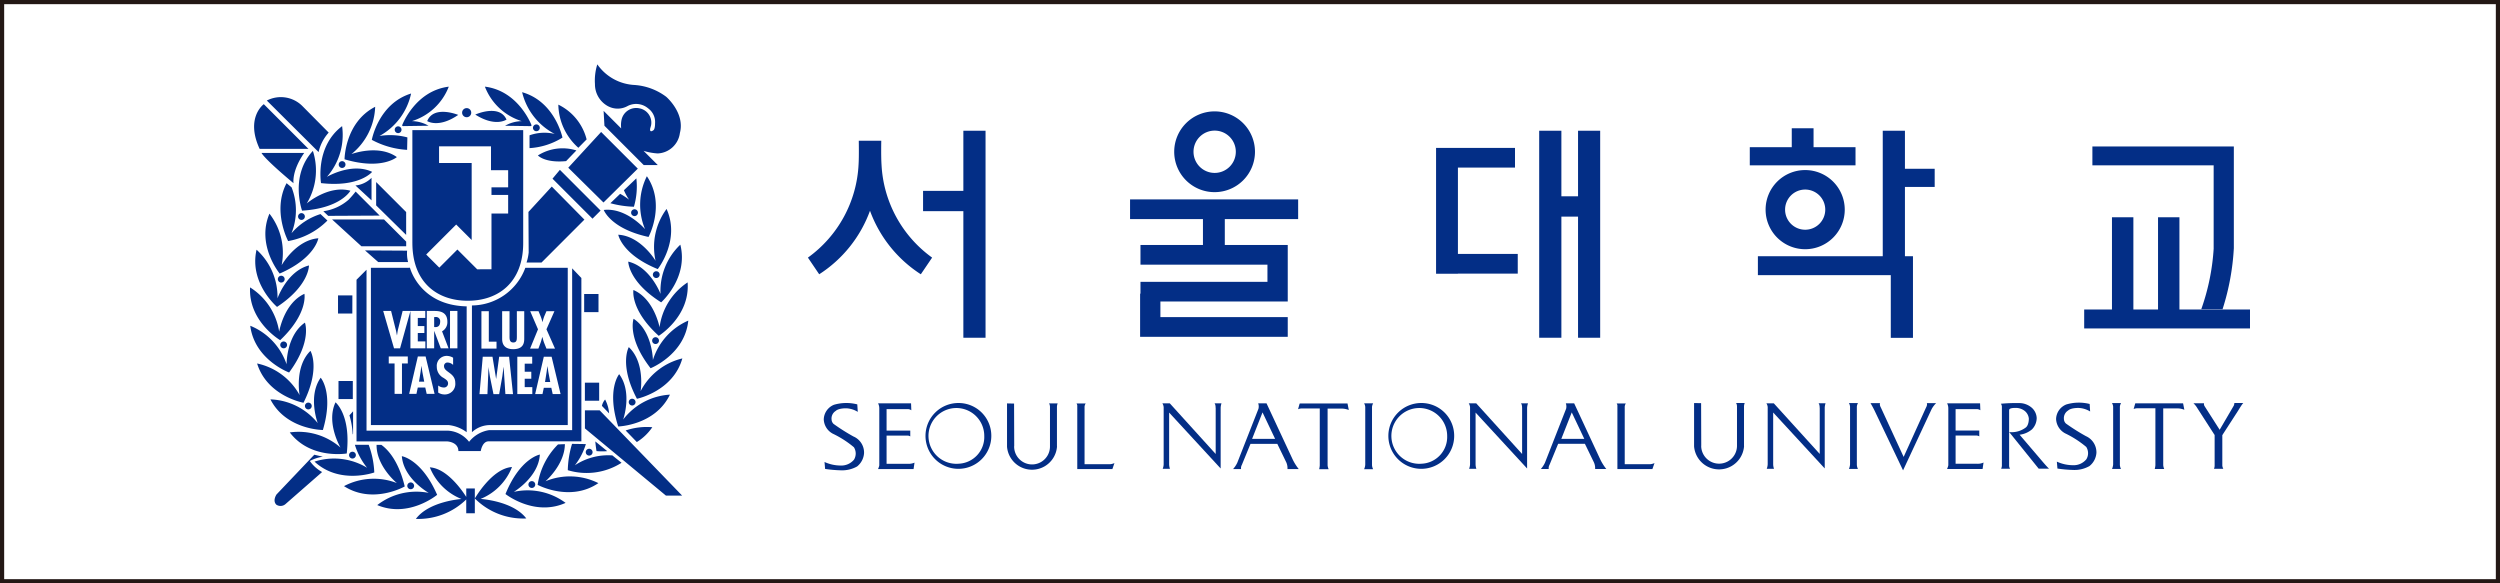 <svg xmlns="http://www.w3.org/2000/svg" viewBox="0 0 300 70"><rect x="0" y="0" width="300" height="70" fill="#808080" stroke="none"/><g id="_ine" data-name=";ine"><rect width="300" height="70" style="fill:#fff;stroke:#231815;stroke-miterlimit:10"/></g><g id="Logo"><path d="M102.435,52.391a23.94,23.94,0,0,1-2.405-1.522.761.761,0,0,1-.241-.531,1.068,1.068,0,0,1,.507-1.032s.253-.31,1.24-.31a2.813,2.813,0,0,1,1.395.43l-.056-.9a5.291,5.291,0,0,0-2.8.047,1.948,1.948,0,0,0-1.223,1.755,2.032,2.032,0,0,0,1.084,1.714,11.875,11.875,0,0,1,2.534,1.629,1.421,1.421,0,0,1,.014,1.482,1.976,1.976,0,0,1-1.6.711,4.7,4.7,0,0,1-1.941-.426l.069.833a15.189,15.189,0,0,0,1.884.167,3.675,3.675,0,0,0,1.958-.464,2.23,2.23,0,0,0,.833-1.609,2.1,2.1,0,0,0-1.254-1.979" style="fill:#032e86"/><path d="M106.39,55.657V52.271h2.479a.615.615,0,0,1,.364.1v-.7H106.39V49.093h2.564a.742.742,0,0,1,.405.142l-.032-.833h-3.955a1.346,1.346,0,0,1,.143.586v6.789s.03.111-.149.507h4.262l.114-.768a1.676,1.676,0,0,1-.766.141Z" style="fill:#032e86"/><path d="M115.045,55.645a3.347,3.347,0,1,1,3.067-3.332,3.207,3.207,0,0,1-3.067,3.332m0-7.284a3.949,3.949,0,1,0,3.913,3.952,3.929,3.929,0,0,0-3.913-3.952" style="fill:#032e86"/><path d="M170.592,55.645a3.347,3.347,0,1,1,3.068-3.332,3.209,3.209,0,0,1-3.068,3.332m0-7.284a3.949,3.949,0,1,0,3.91,3.952,3.929,3.929,0,0,0-3.91-3.952" style="fill:#032e86"/><path d="M126.919,48.406h-1.051c.113.074.129.394.129.394v4.782a2.15,2.15,0,0,1-4.3,0l.01-.11-.018-5.043-.846-.02v5.2a3.009,3.009,0,0,0,6-.039h-.009V48.792a1.288,1.288,0,0,1,.086-.386" style="fill:#032e86"/><path d="M130.147,55.706v-6.8a.766.766,0,0,1,.136-.489h-1.1a.512.512,0,0,1,.09.337v7.531h4.214l.246-.715a1.525,1.525,0,0,1-.672.137Z" style="fill:#032e86"/><path d="M194.967,55.706v-6.8a.781.781,0,0,1,.132-.489H194a.485.485,0,0,1,.088.337v7.531h4.2l.252-.715a1.532,1.532,0,0,1-.673.137Z" style="fill:#032e86"/><path d="M145.882,48.958v5.52L140.375,48.4h-.891a1,1,0,0,1,.155.6v6.72a1.573,1.573,0,0,1-.113.533v.007h.871a1.718,1.718,0,0,1-.1-.571V49.509l6.182,6.709V48.93a1.99,1.99,0,0,1,.1-.53h-.837c.147.151.132.558.132.558" style="fill:#032e86"/><path d="M182.653,48.958v5.52L177.147,48.4h-.9a.974.974,0,0,1,.16.6v6.72a1.682,1.682,0,0,1-.115.533v.007h.872a1.751,1.751,0,0,1-.094-.571V49.509l6.182,6.709V48.93a1.882,1.882,0,0,1,.111-.53h-.85c.153.151.137.558.137.558" style="fill:#032e86"/><path d="M150.251,52.667l1.252-3.18,1.512,3.18Zm1.733-4.265h-1a1.125,1.125,0,0,1,.031.65l-2.547,6.49a3.313,3.313,0,0,1-.494.742h.954a.773.773,0,0,1,.088-.485l1.044-2.538h3.217l1.084,2.237a1.742,1.742,0,0,1,.137.786h1.348a6.022,6.022,0,0,1-.719-1.14Z" style="fill:#032e86"/><path d="M187.357,52.667l1.253-3.18,1.506,3.18ZM188.9,48.4h-1a1.136,1.136,0,0,1,.033.65l-2.543,6.49a3.383,3.383,0,0,1-.488.742h.945a.788.788,0,0,1,.088-.485l1.042-2.538h3.213l1.086,2.237a1.7,1.7,0,0,1,.139.786h1.344a6.113,6.113,0,0,1-.721-1.14Z" style="fill:#032e86"/><path d="M156.015,48.419l-.061.015-.186.676a1.076,1.076,0,0,1,.486-.092h2.118v6.835a2.631,2.631,0,0,1-.073.45h1.139a1.345,1.345,0,0,1-.126-.47v-6.8h1.651a2.256,2.256,0,0,1,.892.168l-.154-.784Z" style="fill:#032e86"/><path d="M164.779,48.4h-1.086a.976.976,0,0,1,.137.439v6.922a1.5,1.5,0,0,1-.137.54h1.083a1.157,1.157,0,0,1-.135-.56v-6.92a1.11,1.11,0,0,1,.138-.421" style="fill:#032e86"/><path d="M250.319,52.342a24.162,24.162,0,0,1-2.408-1.519.772.772,0,0,1-.241-.534,1.076,1.076,0,0,1,.507-1.029s.253-.307,1.239-.307a2.84,2.84,0,0,1,1.4.424l-.056-.9a5.288,5.288,0,0,0-2.805.059,1.936,1.936,0,0,0-1.224,1.746A2.045,2.045,0,0,0,247.816,52a11.949,11.949,0,0,1,2.534,1.633,1.4,1.4,0,0,1,.015,1.477,1.97,1.97,0,0,1-1.6.715,4.673,4.673,0,0,1-1.943-.43l.07.831a15.178,15.178,0,0,0,1.887.168,3.646,3.646,0,0,0,1.955-.465,2.218,2.218,0,0,0,.837-1.6,2.125,2.125,0,0,0-1.256-1.99" style="fill:#032e86"/><path d="M234.672,55.651V52.266h2.475a.621.621,0,0,1,.366.1v-.7h-2.841V49.093h2.561a.778.778,0,0,1,.409.136l-.033-.833h-3.958a1.3,1.3,0,0,1,.147.585v6.786s.026.12-.153.515h4.264l.115-.778a1.648,1.648,0,0,1-.774.147Z" style="fill:#032e86"/><path d="M209.364,48.357H208.31c.118.072.129.4.129.4v4.781a2.148,2.148,0,0,1-4.295,0l.006-.108-.017-5.05-.844-.016v5.194a3.008,3.008,0,0,0,6-.041h-.008V48.743a1.313,1.313,0,0,1,.084-.386" style="fill:#032e86"/><path d="M218.367,48.95v5.522L212.858,48.4h-.89a.947.947,0,0,1,.155.595v6.719a1.669,1.669,0,0,1-.114.539v.005h.872a1.67,1.67,0,0,1-.1-.564V49.5l6.186,6.711v-7.3a1.914,1.914,0,0,1,.1-.517h-.842c.146.147.135.552.135.552" style="fill:#032e86"/><path d="M256.29,48.4l-.062.008-.19.675a1.123,1.123,0,0,1,.486-.089h2.124v6.841a2.778,2.778,0,0,1-.077.443h1.135a1.4,1.4,0,0,1-.119-.47v-6.8h1.653a2.22,2.22,0,0,1,.882.167l-.153-.779Z" style="fill:#032e86"/><path d="M254.526,48.367h-1.09a.977.977,0,0,1,.142.442v6.917a1.692,1.692,0,0,1-.135.546h1.076a1.18,1.18,0,0,1-.133-.56v-6.92a1.147,1.147,0,0,1,.14-.425" style="fill:#032e86"/><path d="M222.959,48.367H221.87a1.006,1.006,0,0,1,.136.442v6.917a1.739,1.739,0,0,1-.132.546h1.08a1.187,1.187,0,0,1-.132-.56v-6.92a1.058,1.058,0,0,1,.137-.425" style="fill:#032e86"/><path d="M231.112,48.93l-2.674,5.9-2.722-5.9c-.214-.383-.107-.553-.107-.553h-1.147a12.29,12.29,0,0,1,.616,1.171l3.289,6.895,3.414-7.32a2.918,2.918,0,0,1,.555-.746h-1.118s.108.17-.106.553" style="fill:#032e86"/><path d="M244.812,55.048l-2.46-2.881a2.8,2.8,0,0,0,1.49-.648,1.97,1.97,0,0,0,.562-1.352,1.758,1.758,0,0,0-.576-1.226,2.3,2.3,0,0,0-1.579-.571,19.68,19.68,0,0,0-2.146.079.59.59,0,0,1,.124.366v7.054a.972.972,0,0,1-.092.382h1.077a.681.681,0,0,1-.117-.371V51.852h.012l-.012-.006V49.23l.017-.081s.012-.2.733-.2a1.73,1.73,0,0,1,1.137.376,1.357,1.357,0,0,1,.478.89s.031.811-.394,1.106a2.832,2.832,0,0,1-1.959.53l3.534,4.387h1.242c-.264-.223-1.071-1.191-1.071-1.191" style="fill:#032e86"/><path d="M268.05,48.685l-1.69,2.889-1.8-2.817a.475.475,0,0,1-.075-.369h-1.277a2.432,2.432,0,0,1,.464.576l2.084,3.241v3.633a1.076,1.076,0,0,1-.077.417H266.8a.948.948,0,0,1-.122-.386V52.216l1.893-2.929c.578-.95.632-.926.632-.926h-1.079a.837.837,0,0,1-.075.324" style="fill:#032e86"/><path d="M105.781,19.732c-.065-.994-.028-2.841-.028-2.841h-2.7s.038,1.847-.024,2.841A14.644,14.644,0,0,1,96.95,30.913l1.354,2a15.267,15.267,0,0,0,6.095-7.622,15.3,15.3,0,0,0,6.1,7.622l1.356-2a14.629,14.629,0,0,1-6.073-11.181" style="fill:#032e86"/><path d="M145.755,15.674a2.538,2.538,0,1,1-2.533,2.541,2.536,2.536,0,0,1,2.533-2.541m0,7.384a4.846,4.846,0,1,0-4.849-4.843,4.841,4.841,0,0,0,4.849,4.843" style="fill:#032e86"/><path d="M219.031,25.159a2.41,2.41,0,1,1-2.412-2.412,2.411,2.411,0,0,1,2.412,2.412m-7.159,0a4.749,4.749,0,1,0,4.747-4.751,4.744,4.744,0,0,0-4.747,4.751" style="fill:#032e86"/><path d="M265.639,29.851a26.587,26.587,0,0,1-1.488,7.259h2.555a29.124,29.124,0,0,0,1.355-7.329V17.572H251.087v2.269h14.552Z" style="fill:#032e86"/><polygon points="115.603 40.529 118.265 40.529 118.265 15.688 115.603 15.688 115.603 22.904 110.768 22.904 110.768 25.339 115.603 25.339 115.603 40.529" style="fill:#032e86"/><polygon points="187.366 25.994 189.365 25.994 189.365 40.529 192.021 40.529 192.021 15.688 189.365 15.688 189.365 23.556 187.366 23.556 187.366 15.688 184.703 15.688 184.703 40.529 187.366 40.529 187.366 25.994" style="fill:#032e86"/><polygon points="226.894 40.541 229.556 40.541 229.556 33.018 229.556 30.747 228.592 30.747 228.592 22.432 232.162 22.432 232.162 20.253 228.592 20.253 228.592 15.688 225.93 15.688 225.93 30.747 210.947 30.747 210.947 33.018 226.894 33.018 226.894 40.541" style="fill:#032e86"/><polygon points="154.529 38.053 139.248 38.053 139.248 36.179 154.529 36.179 154.529 34.575 154.529 33.821 154.529 31.76 154.529 29.397 152.094 29.397 146.976 29.397 146.976 26.291 155.778 26.291 155.778 23.928 135.607 23.928 135.607 26.291 144.354 26.291 144.354 29.397 136.857 29.397 136.857 31.76 152.094 31.76 152.094 33.821 136.857 33.821 136.857 35.237 136.813 35.237 136.813 40.418 136.857 40.418 139.248 40.418 154.529 40.418 154.529 38.053" style="fill:#032e86"/><polygon points="261.532 37.14 261.532 26.072 258.964 26.072 258.964 37.14 256.005 37.14 256.005 26.072 253.436 26.072 253.436 37.14 250.103 37.14 250.103 39.413 270 39.413 270 37.14 261.532 37.14" style="fill:#032e86"/><polygon points="222.662 17.663 217.626 17.663 217.626 15.392 215.011 15.392 215.011 17.663 209.974 17.663 209.974 19.841 222.662 19.841 222.662 17.663" style="fill:#032e86"/><polygon points="182.13 32.834 182.13 30.471 174.95 30.471 174.95 20.11 181.8 20.11 181.8 17.749 174.95 17.749 172.605 17.749 172.328 17.749 172.328 32.849 174.95 32.849 174.95 32.834 182.13 32.834" style="fill:#032e86"/><path d="M60.78,14.349c-.858-1.916-3.747-.6-3.747-.6,2.43,1.546,3.747.6,3.747.6M56,14.068a.547.547,0,1,0-.546-.547.549.549,0,0,0,.546.547m6.612.471a4.131,4.131,0,0,0-2,.553l3.075.045c.054-.041.054-.041.109-.08,0,0-1.533-4.15-5.608-4.659a6.948,6.948,0,0,0,4.425,4.141m2.16.8a.408.408,0,1,0-.408.407.407.407,0,0,0,.408-.407m-16.422-.206,3.076-.045a4.143,4.143,0,0,0-2-.553A6.941,6.941,0,0,0,53.853,10.4c-4.075.509-5.607,4.659-5.607,4.659.054.039.056.039.108.08m-.987.429a.407.407,0,1,0,.407-.407.408.408,0,0,0-.407.407m.253,3.28c-2.217-1.575-5.449-.355-5.449-.355a7.636,7.636,0,0,0,2.85-5.678c-3.655,1.874-3.676,6.3-3.676,6.3,4.472,1.324,6.275-.263,6.275-.263m1.233-.864.033-1.5a8.068,8.068,0,0,0-3.347-.172,7.64,7.64,0,0,0,3.793-5.094c-3.923,1.208-4.714,5.56-4.714,5.56a10.131,10.131,0,0,0,4.235,1.2M66.561,16.07a5.329,5.329,0,0,0-3.017.168l0,1.537a8.378,8.378,0,0,0,3.952-1.264s-.89-4.328-4.841-5.447a7.644,7.644,0,0,0,3.91,5.006m-15.3-1.539s1.35.892,3.722-.742c0,0-2.937-1.207-3.722.742m20.556,20.75H70.1v2.173h1.719Zm-4.634-14.9L66.3,21.442l4.8,4.8.972-.974Zm9.349-.145-4.4-4.4-3.945,4.289L72.418,24.3Zm-35.89-.49a.407.407,0,1,0,.408-.407.408.408,0,0,0-.408.407m32.6,4.64a12.149,12.149,0,0,0,2.824.423,8.636,8.636,0,0,0,.293-3.407L74.87,22.827a6.711,6.711,0,0,0,.615,1.133,7.6,7.6,0,0,0-1.067-.7ZM71.9,45.917H70.187V48.09H71.9Zm-2.5-28.18.994-1.009A6.375,6.375,0,0,0,67,12.557a7.087,7.087,0,0,0,2.407,5.18m8.938,15.22a.407.407,0,1,0,.406-.408.407.407,0,0,0-.406.408m-5.355-20.2a2.437,2.437,0,0,0,2.319-.032A2.224,2.224,0,0,1,77.773,13a2.023,2.023,0,0,1,.834,1.806c0,.786-.226.84-.226.84-.476.328-.358-.227-.358-.227s.109-.386.109-.386A1.747,1.747,0,0,0,76.726,13a1.8,1.8,0,0,0-2.114,1.269,3,3,0,0,0-.067,1.146l-2.112-2.112.1,1.787L77.25,19.81h1.688L77.225,18.1a7.208,7.208,0,0,0,1.7.313,2.808,2.808,0,0,0,2.662-2.451c.636-2.408-1.646-4.351-1.646-4.351a7.142,7.142,0,0,0-3.825-1.415,5.792,5.792,0,0,1-4.438-2.473,6.433,6.433,0,0,0-.283,2.361,2.982,2.982,0,0,0,1.6,2.679m5.934,19.528s2.745-3.466,1.06-7.215a7.654,7.654,0,0,0-1.321,6.218s-1.762-2.971-4.476-3.128c0,0,.417,2.365,4.737,4.125m-2.787-6.36a.409.409,0,1,0-.407-.41.41.41,0,0,0,.407.41m-8.207-6.6,1.233-1.278a5.546,5.546,0,0,0-4.619.6s.819.929,3.386.68m9.889,9.1s2.1-3.891-.2-7.286a7.644,7.644,0,0,0-.221,6.349s-2.251-2.621-4.952-2.3c0,0,.821,2.257,5.378,3.239M63.411,58.144a.409.409,0,1,0,.407-.408.409.409,0,0,0-.407.408m2.045-.391s2.308-1.982,2.329-4.457l-.825.034a8.635,8.635,0,0,0-2.443,4.853s3.894,2.1,7.288-.208a7.641,7.641,0,0,0-6.349-.222m-3.8,1.272s2.973-1.763,3.126-4.478c0,0-2.366.416-4.124,4.737,0,0,3.466,2.745,7.213,1.062a7.64,7.64,0,0,0-6.215-1.321m-3.99.848a6.8,6.8,0,0,0,3.774-3.832c-2.4.17-4.459,3.774-4.459,3.774a8.189,8.189,0,0,0,6.175,2.4c-1.6-2.113-5.49-2.343-5.49-2.343m-1.715-1.259V59.63c-.469-.74-2.3-3.419-4.372-3.55a6.8,6.8,0,0,0,3.8,3.8s-3.886.257-5.473,2.387a8.222,8.222,0,0,0,6.043-2.332V61.59h1.03V58.614Zm14.239-9.377V51.41l9.722,8.062h1.945l-9.9-10.235Zm-1.206,6.6a7.8,7.8,0,0,0,1.32-2.547l-1.659-.025a11.742,11.742,0,0,0-.51,3.158,7.78,7.78,0,0,0,6.449-.888l-1.1-.885a7.242,7.242,0,0,0-4.5,1.187M49.692,58.3a.408.408,0,1,0-.407.408.408.408,0,0,0,.407-.408M76.876,46.925s.56-3.409-1.42-5.271c0,0-1.2,2.078.976,6.2,0,0,4.333-.89,5.449-4.844a7.648,7.648,0,0,0-5,3.914m-4.011,7.214-1.433-1.168c.03.367.076.751.145,1.163a7.383,7.383,0,0,0,1.288.005M70.7,54.67a.409.409,0,1,0-.408-.408.409.409,0,0,0,.408.408M36.593,48.722A.407.407,0,1,0,37,48.314a.407.407,0,0,0-.408.408m-2.971-7.9c3.385-3.211,2.909-5.564,2.909-5.564C34.061,36.392,33.5,39.8,33.5,39.8a7.648,7.648,0,0,0-3.492-5.312c-.2,4.107,3.614,6.334,3.614,6.334m.01.565a.409.409,0,1,0,.409-.408.408.408,0,0,0-.409.408m5.81-25.475-3.153-3.182a3.65,3.65,0,0,0-4.269-.664l6.212,6.184a5.185,5.185,0,0,1,1.21-2.338m-2.426,1.954L31.656,12.5s-2.243,1.608-.5,5.365ZM34.691,44.7c2.775-3.746,1.9-5.984,1.9-5.984-2.235,1.544-2.2,5-2.2,5a7.648,7.648,0,0,0-4.36-4.625c.512,4.078,4.659,5.608,4.659,5.608M37.179,55.32a4.683,4.683,0,0,1,1.556-.515l-1.02-.239-.1.127a1.243,1.243,0,0,1,.1-.127l-4.529,4.765s-.515.741-.027,1.228a.9.9,0,0,0,1.085-.057l4.409-3.858a4.368,4.368,0,0,1-1.474-1.324m8.586-1.936-.577,0c-.032,2.563,2.434,4.584,2.434,4.584a7.644,7.644,0,0,0-6.342.368c3.449,2.229,7.288.037,7.288.037-.748-3.115-2.058-4.452-2.8-4.985m-9.348-5.059c2.08-4.173.833-6.224.833-6.224-1.939,1.908-1.3,5.306-1.3,5.306a7.638,7.638,0,0,0-5.1-3.794c1.209,3.923,5.561,4.712,5.561,4.712m11.807,6.418c.218,2.708,3.229,4.4,3.229,4.4A7.657,7.657,0,0,0,45.27,60.61c3.784,1.595,7.187-1.23,7.187-1.23-1.86-4.275-4.233-4.637-4.233-4.637m-9.7-32.77c4.633.525,6.132-1.35,6.132-1.35-2.454-1.166-5.427.6-5.427.6a7.635,7.635,0,0,0,1.824-6.086c-3.277,2.477-2.529,6.84-2.529,6.84M38.746,51.6c1.324-4.47-.263-6.274-.263-6.274-1.573,2.217-.355,5.448-.355,5.448a7.643,7.643,0,0,0-5.678-2.849c1.874,3.655,6.3,3.675,6.3,3.675M72.614,47.94a1.743,1.743,0,0,0-.385.765l.863.9a4.23,4.23,0,0,0-.478-1.662M43.8,30.048l1.589,1.4H48.97a4.192,4.192,0,0,1-.117-1.369Zm8.886-10.487v-2h6.234v2.86h2.058v2.06h-2v.915h2v2.229h-2v6.691H57.262l-2.375-2.373-2.171,2.173-1.573-1.573,3.6-3.6L56.6,28.8V19.561Zm-3.2,9.589c0,4.747,2.976,6.94,6.645,6.94s6.653-2.187,6.653-6.94V15.617h-13.3s0,8.791,0,13.533m-4.9-7.81a3.162,3.162,0,0,1-1.93.917l1.93,1.785Zm17,19.758c.433,0,.433-.328.439-.66V37.346h.886v3.27c0,.476-.054,1.285-1.331,1.285-.827,0-1.321-.388-1.321-1.227V37.346h.887v2.9c0,.338-.042.85.44.85m2.281,1.71v.831h-.9v.975h.791v.834h-.791v1.01h.913v.835h-1.8V42.808Zm-.241-5.462h1l.258.623a5.521,5.521,0,0,1,.214.683h.01a4.845,4.845,0,0,1,.2-.683l.268-.623h.957l-.957,2.171L66.6,41.829H65.572l-.285-.711c-.084-.228-.138-.45-.2-.672h-.013c-.066.222-.117.444-.2.672l-.263.711h-1l.949-2.312Zm2.7,9.947-.167-.756h-.9l-.16.756h-.879l1.039-4.485h.935l1.078,4.485Zm-5.677,0-.212-3.233h-.014l-.143,1.107L59.9,47.293h-.684l-.435-2.149-.149-1V44.06h-.011l-.13,3.233h-.954l.393-4.485h1.168l.433,2.647h.01l.359-2.647h1.19l.47,4.485ZM57.77,37.346h.887V41h.926v.831H57.77Zm-1.138-.692v15.21a3.215,3.215,0,0,1,2.059-.854H68.13V32.136H63.039a6.881,6.881,0,0,1-6.407,4.518M52.82,38.608a.507.507,0,0,0-.6-.561H52.1v1.2l.155.006c.4,0,.563-.272.563-.64M65.7,43.96h-.012l-.095.678-.189,1.2h.624l-.227-1.2ZM41.82,23.979h0a5.86,5.86,0,0,1-3.02,1.37l.588.555,6.176-.032-1.916-1.914h0l-.971-.972a10.569,10.569,0,0,1-.858.993M76.266,48.253a.407.407,0,1,0-.408.408.407.407,0,0,0,.408-.408m2.381-6.971a.409.409,0,1,0,0-.817.409.409,0,0,0,0,.817m-2.616-3.035s-.82,2.259,2.04,5.941c0,0,4.112-1.629,4.524-5.716A7.643,7.643,0,0,0,78.348,43.2s-.044-3.456-2.317-4.949m3.116,1.021s-.64-3.4-3.136-4.471c0,0-.419,2.364,3.038,5.5,0,0,3.768-2.32,3.465-6.414a7.648,7.648,0,0,0-3.367,5.39M74.3,44.9s-1.543,1.842-.115,6.278c0,0,4.42-.124,6.206-3.821a7.649,7.649,0,0,0-5.61,2.985s1.144-3.261-.481-5.442m4.96-9.645s-1.221-3.233-3.869-3.86c0,0,0,2.4,3.948,4.887,0,0,3.307-2.939,2.3-6.921a7.645,7.645,0,0,0-2.376,5.894M76.421,53.046a6.2,6.2,0,0,0,1.857-1.78,7.837,7.837,0,0,0-3.2.392ZM50.679,44.611l-.1-.682h-.012l-.094.682L50.28,45.8h.626ZM37.548,18.105c-2.8,3.01-1.3,7.173-1.3,7.173,4.654-.284,5.8-2.39,5.8-2.39-2.62-.723-5.24,1.528-5.24,1.528a7.646,7.646,0,0,0,.738-6.311M55.007,54.127H57.69s.176-1.165.935-1.165h11.14V33.36L68.658,32.2V51.618H58.682a3.821,3.821,0,0,0-2.393,1.4,3.445,3.445,0,0,0-2.564-1.34H43.983V32.369l-1.2,1.2v19.4H53.664s1.343.056,1.343,1.165M34.158,33.5a.408.408,0,1,0-.408.405.409.409,0,0,0,.408-.405m-.36-1.681a7.639,7.639,0,0,0-1.464-6.18c-1.6,3.785,1.229,7.187,1.229,7.187,4.277-1.86,4.637-4.234,4.637-4.234-2.709.217-4.4,3.227-4.4,3.227m-3.013-1.854c-.917,4.005,2.458,6.863,2.458,6.863,3.888-2.57,3.831-4.974,3.831-4.974C34.442,32.536,33.3,35.8,33.3,35.8a7.645,7.645,0,0,0-2.513-5.835m4.434-7.982s-.234-1.454,1.282-3.628H31.384s.217.6,3.835,3.628m13.523,7.567v-.555l-2.661-2.66H39.849l3.519,3.215Zm-6.423,22.5c.018.186.05-.041.05-.041V49.357l-.436.484a9.492,9.492,0,0,1,.386,2.209m-6.55-26.064a.407.407,0,1,0,.407-.41.409.409,0,0,0-.407.41m6.525,29.037a.408.408,0,1,0-.406-.408.407.407,0,0,0,.406.408m2.844-30.377,3.6,3.542V25.445l-3.6-3.6Zm-2.8,21.074H40.62v2.171h1.717ZM66.213,22.386l-2.8,3.047.028,4.871a5.6,5.6,0,0,1-.258,1.2h1.8l5.146-5.149ZM51.034,37.315v.834h-.9v.976h.79v.832h-.79v1.011h.909V41.8H49.251V37.322L48.007,41.8h-.724l-1.3-4.486h.948l.536,2.155c.079.254.109.511.163.765h.01c.048-.26.068-.515.139-.777l.538-2.143Zm1.114,9.946H51.2l-.167-.753h-.9l-.161.753H49.1l1.041-4.484h.932Zm-.933-9.946h.893c.564,0,1.575.06,1.575,1.287a1.241,1.241,0,0,1-.637,1.156l.781,2.043h-.934l-.779-2.071H52.1V41.8h-.887Zm2.787,0h.887V41.8H54Zm-.656,10.019a1.358,1.358,0,0,1-.763-.227v-.845a1.139,1.139,0,0,0,.673.239.481.481,0,0,0,.511-.489c0-.344-.275-.475-.524-.655a1.476,1.476,0,0,1-.826-1.332,1.192,1.192,0,0,1,1.171-1.319,1.515,1.515,0,0,1,.785.22v.864a1.009,1.009,0,0,0-.642-.286.41.41,0,0,0-.448.438c0,.739,1.35.78,1.35,1.993a1.261,1.261,0,0,1-1.287,1.4m-4.41-3.722h-.7v3.649h-.886V43.612h-.7v-.835h2.285ZM44.509,32.136V51.01h9.349A4.416,4.416,0,0,1,56,51.864v-15.1c-5.663-.124-6.806-4.632-6.806-4.632ZM44.915,56.7a10.885,10.885,0,0,0-.672-3.326l-1.657,0a8.194,8.194,0,0,0,1.466,2.759,7.644,7.644,0,0,0-6.31-.738c3.01,2.8,7.173,1.3,7.173,1.3M39.291,26.466l-.831-.778a7.577,7.577,0,0,0-3.48,2.3,7.462,7.462,0,0,0,.009-5.506l-.6-.5c-1.749,3.311.189,6.947.189,6.947a8.772,8.772,0,0,0,4.716-2.466m-4.52,25.428c2.479,3.273,6.836,2.527,6.836,2.527.527-4.636-1.348-6.137-1.348-6.137-1.164,2.459.6,5.428.6,5.428a7.633,7.633,0,0,0-6.085-1.818m7.508-16.441H40.562v2.175h1.717Z" style="fill:#032e86"/></g></svg>